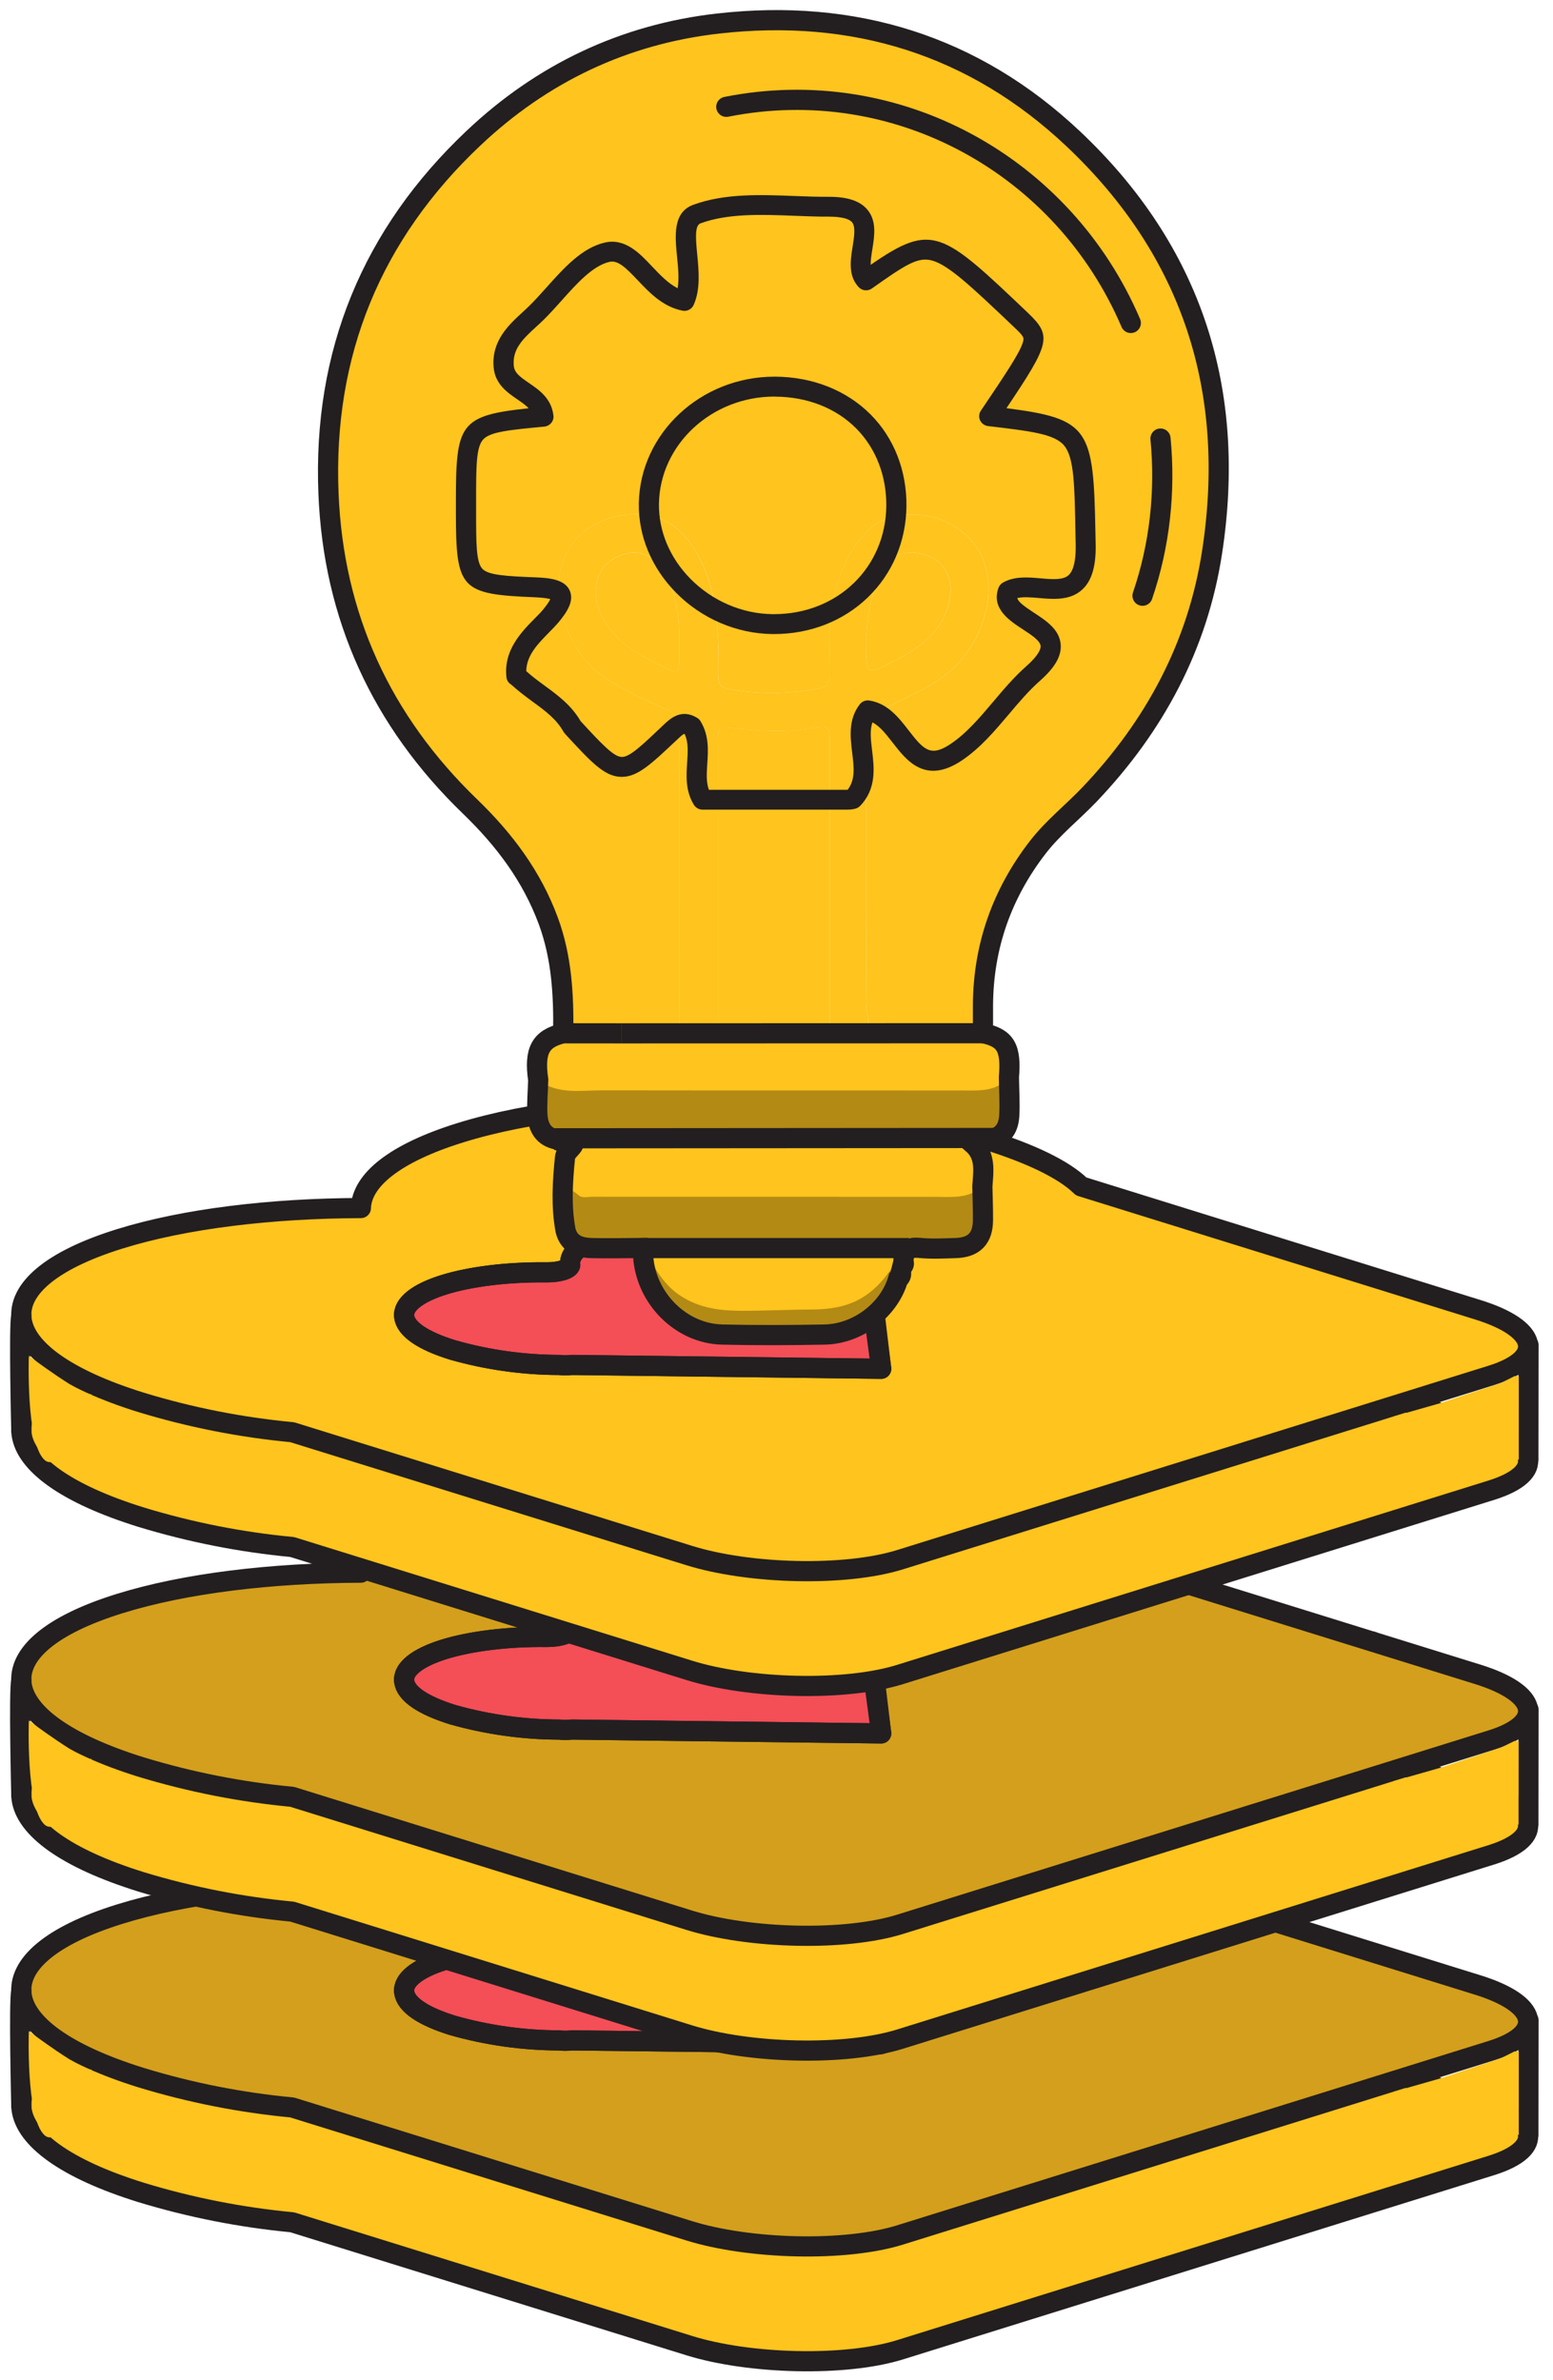 <?xml version="1.0" encoding="UTF-8"?> <svg xmlns="http://www.w3.org/2000/svg" width="77" height="118" viewBox="0 0 77 118" fill="none"><path d="M45.626 58.247V71.319" stroke="#231F20" stroke-linecap="round" stroke-linejoin="round"></path><path d="M68.029 81.379V81.68" stroke="#231F20" stroke-linecap="round" stroke-linejoin="round"></path><path d="M22.806 95.334C19.559 96.346 17.938 97.682 17.892 99.062C13.46 99.076 9.167 99.582 5.92 100.595C-0.934 102.731 -0.522 106.362 7.008 108.7C9.444 109.441 11.949 109.935 14.485 110.175L34.172 116.29C37.154 117.217 41.907 117.346 44.638 116.492L73.934 107.362C76.674 106.508 76.251 105.028 73.272 104.103L53.604 97.996C52.737 97.144 51.053 96.351 48.858 95.667C41.405 93.343 29.733 93.175 22.806 95.334ZM43.031 102.111C43.031 102.157 42.973 102.227 43.056 102.298V102.344L43.691 107.031L28.482 106.841H28.331C28.13 106.865 27.928 106.865 27.727 106.841C25.939 106.835 24.161 106.585 22.441 106.096C20.951 105.634 20.124 105.062 20.041 104.454C19.959 103.846 20.71 103.269 22.008 102.862C23.305 102.456 25.155 102.225 27.119 102.249C27.72 102.249 28.226 102.098 28.273 101.889C28.19 101.281 28.869 100.728 30.239 100.3C31.609 99.872 33.386 99.66 35.35 99.687C37.137 99.688 38.916 99.933 40.636 100.417C42.116 100.884 43.022 101.48 43.031 102.111Z" fill="#FFC41D"></path><path d="M40.705 100.444C42.194 100.909 43.022 101.48 43.104 102.089C43.104 102.135 43.044 102.205 43.129 102.276V102.322L43.691 107.031L28.482 106.841H28.331C28.13 106.865 27.928 106.865 27.727 106.841C25.939 106.836 24.161 106.585 22.441 106.096C20.951 105.634 20.124 105.062 20.041 104.454C19.959 103.846 20.71 103.269 22.008 102.862C23.305 102.456 25.155 102.225 27.119 102.249C27.72 102.249 28.226 102.098 28.273 101.889C28.19 101.281 28.869 100.728 30.239 100.3C31.609 99.872 33.386 99.66 35.35 99.687C37.161 99.697 38.962 99.952 40.705 100.444Z" fill="#F44E57"></path><path d="M40.705 100.444C42.194 100.909 43.022 101.48 43.104 102.089C43.104 102.135 43.043 102.205 43.129 102.276V102.322L43.547 105.461C35.737 105.553 27.928 105.167 20.165 104.305C20.165 103.768 20.854 103.262 22.081 102.877C23.378 102.473 25.228 102.24 27.192 102.264C27.793 102.264 28.372 102.091 28.346 101.904C28.265 101.295 28.942 100.743 30.312 100.315C30.573 100.227 30.841 100.16 31.113 100.115C32.553 99.812 34.023 99.682 35.494 99.726C36.801 99.745 38.104 99.878 39.388 100.125C39.832 100.207 40.272 100.313 40.705 100.444Z" fill="#F44E57"></path><path d="M22.806 95.334C19.559 96.346 17.938 97.682 17.892 99.062C13.46 99.076 9.167 99.582 5.92 100.595C-0.934 102.731 -0.522 106.362 7.008 108.7C9.444 109.441 11.949 109.935 14.485 110.175L34.172 116.29C37.154 117.217 41.907 117.346 44.638 116.492L73.934 107.362C76.674 106.508 76.251 105.028 73.272 104.103L53.604 97.996C52.737 97.144 51.053 96.351 48.858 95.667C41.405 93.343 29.733 93.175 22.806 95.334ZM43.031 102.111C43.031 102.157 42.973 102.227 43.056 102.298V102.344L43.691 107.031L28.482 106.841H28.331C28.13 106.865 27.928 106.865 27.727 106.841C25.939 106.835 24.161 106.585 22.441 106.096C20.951 105.634 20.124 105.062 20.041 104.454C19.959 103.846 20.71 103.269 22.008 102.862C23.305 102.456 25.155 102.225 27.119 102.249C27.72 102.249 28.226 102.098 28.273 101.889C28.19 101.281 28.869 100.728 30.239 100.3C31.609 99.872 33.386 99.66 35.35 99.687C37.137 99.688 38.916 99.933 40.636 100.417C42.116 100.884 43.022 101.48 43.031 102.111V102.111Z" stroke="#231F20" stroke-linecap="round" stroke-linejoin="round"></path><path d="M40.705 100.444C42.194 100.909 43.022 101.48 43.104 102.089C43.104 102.135 43.044 102.205 43.129 102.276V102.322L43.691 107.031L28.482 106.841H28.331C28.13 106.865 27.928 106.865 27.727 106.841C25.939 106.836 24.161 106.585 22.441 106.096C20.951 105.634 20.124 105.062 20.041 104.454C19.959 103.846 20.71 103.269 22.008 102.862C23.305 102.456 25.155 102.225 27.119 102.249C27.72 102.249 28.226 102.098 28.273 101.889C28.19 101.281 28.869 100.728 30.239 100.3C31.609 99.872 33.386 99.66 35.35 99.687C37.161 99.697 38.962 99.952 40.705 100.444V100.444Z" stroke="#231F20" stroke-linecap="round" stroke-linejoin="round"></path><path d="M22.806 89.642C19.559 90.654 17.938 91.99 17.892 93.37C13.46 93.385 9.167 93.891 5.92 94.903C-0.934 97.04 -0.522 100.67 7.008 103.008C9.444 103.751 11.949 104.245 14.485 104.483L34.172 110.598C37.154 111.525 41.907 111.654 44.638 110.8L73.934 101.67C76.674 100.816 76.251 99.337 73.272 98.412L53.584 92.294C52.718 91.443 51.034 90.65 48.838 89.968C41.406 87.652 29.733 87.484 22.806 89.642ZM43.031 96.419C43.031 96.468 42.973 96.536 43.056 96.606V96.655L43.691 101.339L28.482 101.159H28.331C28.13 101.183 27.928 101.183 27.727 101.159C25.939 101.154 24.161 100.903 22.441 100.415C20.951 99.952 20.124 99.38 20.041 98.772C19.959 98.164 20.71 97.587 22.008 97.183C23.305 96.779 25.155 96.543 27.119 96.567C27.72 96.567 28.226 96.419 28.273 96.207C28.19 95.599 28.869 95.047 30.239 94.618C31.609 94.19 33.386 93.981 35.35 94.005C37.138 94.009 38.917 94.26 40.636 94.75C42.116 95.193 43.022 95.789 43.031 96.419Z" fill="#D39F1C"></path><path d="M40.705 94.755C42.194 95.217 43.022 95.789 43.104 96.397C43.104 96.443 43.044 96.514 43.129 96.584V96.631L43.691 101.339L28.482 101.159H28.331C28.13 101.183 27.928 101.183 27.727 101.159C25.939 101.154 24.161 100.903 22.441 100.415C20.951 99.952 20.124 99.38 20.041 98.772C19.959 98.164 20.71 97.587 22.008 97.183C23.305 96.779 25.155 96.543 27.119 96.567C27.72 96.567 28.226 96.419 28.273 96.207C28.19 95.599 28.869 95.047 30.239 94.618C31.609 94.19 33.386 93.981 35.35 94.005C37.161 94.012 38.962 94.264 40.705 94.755Z" fill="#F44E57"></path><path d="M40.705 94.755C42.194 95.217 43.022 95.789 43.104 96.397C43.104 96.443 43.043 96.514 43.129 96.585V96.631L43.547 99.77C35.737 99.862 27.928 99.476 20.165 98.614C20.165 98.076 20.854 97.57 22.081 97.188C23.378 96.782 25.228 96.548 27.192 96.572C27.793 96.572 28.372 96.4 28.346 96.212C28.265 95.604 28.942 95.052 30.312 94.623C30.573 94.536 30.841 94.469 31.113 94.424C32.553 94.121 34.023 93.99 35.494 94.034C36.801 94.053 38.104 94.186 39.388 94.433C39.832 94.516 40.272 94.623 40.705 94.755Z" fill="#F44E57"></path><path d="M22.806 89.642C19.559 90.654 17.938 91.99 17.892 93.37C13.46 93.385 9.167 93.891 5.92 94.903C-0.934 97.04 -0.522 100.67 7.008 103.008C9.444 103.751 11.949 104.245 14.485 104.483L34.172 110.598C37.154 111.525 41.907 111.654 44.638 110.8L73.934 101.67C76.674 100.816 76.251 99.337 73.272 98.412L53.584 92.294C52.718 91.443 51.034 90.65 48.838 89.968C41.406 87.652 29.733 87.484 22.806 89.642ZM43.031 96.419C43.031 96.468 42.973 96.536 43.056 96.606V96.655L43.691 101.339L28.482 101.159H28.331C28.13 101.183 27.928 101.183 27.727 101.159C25.939 101.154 24.161 100.903 22.441 100.415C20.951 99.952 20.124 99.38 20.041 98.772C19.959 98.164 20.71 97.587 22.008 97.183C23.305 96.779 25.155 96.543 27.119 96.567C27.72 96.567 28.226 96.419 28.273 96.207C28.19 95.599 28.869 95.047 30.239 94.618C31.609 94.19 33.386 93.981 35.35 94.005C37.138 94.009 38.917 94.26 40.636 94.75C42.116 95.193 43.022 95.789 43.031 96.419V96.419Z" stroke="#231F20" stroke-linecap="round" stroke-linejoin="round"></path><path d="M40.705 94.755C42.194 95.217 43.022 95.789 43.104 96.397C43.104 96.443 43.044 96.514 43.129 96.584V96.631L43.691 101.339L28.482 101.159H28.331C28.13 101.183 27.928 101.183 27.727 101.159C25.939 101.154 24.161 100.903 22.441 100.415C20.951 99.952 20.124 99.38 20.041 98.772C19.959 98.164 20.71 97.587 22.008 97.183C23.305 96.779 25.155 96.543 27.119 96.567C27.72 96.567 28.226 96.419 28.273 96.207C28.19 95.599 28.869 95.047 30.239 94.618C31.609 94.19 33.386 93.981 35.35 94.005C37.161 94.012 38.962 94.264 40.705 94.755V94.755Z" stroke="#231F20" stroke-linecap="round" stroke-linejoin="round"></path><path d="M1.057 98.704C0.928 99.191 1.057 104.395 1.057 104.395" stroke="#231F20" stroke-linecap="round" stroke-linejoin="round"></path><path d="M75.786 100.164L75.779 105.843" stroke="#231F20" stroke-linecap="round" stroke-linejoin="round"></path><path d="M4.538 102.602C4.109 102.707 1.43 100.699 1.43 100.699C1.43 100.699 1.279 104.962 2.191 105.843C3.104 106.724 4.538 102.602 4.538 102.602Z" fill="#FFC41D"></path><path d="M69.069 103.712L71.412 103.043L74.428 102.038L75.097 101.702H75.302V105.838C75.302 105.838 72.418 106.386 72.082 106.386C71.746 106.386 69.069 103.712 69.069 103.712Z" fill="#FFC41D"></path><path d="M22.806 79.933C19.559 80.945 17.938 82.281 17.892 83.661C13.46 83.676 9.167 84.184 5.92 85.194C-0.934 87.331 -0.522 90.961 7.008 93.302C9.445 94.042 11.949 94.535 14.485 94.774L34.172 100.891C37.154 101.816 41.907 101.945 44.638 101.091L73.934 91.961C76.674 91.107 76.251 89.63 73.272 88.703L53.584 82.588C52.718 81.734 51.034 80.941 48.838 80.259C41.406 77.943 29.733 77.775 22.806 79.933ZM43.031 86.71C43.031 86.759 42.973 86.827 43.056 86.9V86.946L43.691 91.63L28.482 91.44H28.331C28.13 91.465 27.928 91.465 27.727 91.44C25.939 91.436 24.16 91.186 22.441 90.696C20.951 90.234 20.124 89.662 20.041 89.053C19.959 88.445 20.71 87.868 22.008 87.464C23.305 87.06 25.155 86.824 27.119 86.849C27.72 86.849 28.226 86.7 28.273 86.489C28.19 85.88 28.869 85.328 30.239 84.9C31.609 84.471 33.386 84.262 35.35 84.286C37.138 84.29 38.917 84.541 40.636 85.031C42.116 85.484 43.022 86.073 43.031 86.71Z" fill="#FFC41D"></path><path d="M40.705 85.046C42.194 85.508 43.022 86.08 43.104 86.688C43.104 86.734 43.044 86.805 43.129 86.876V86.924L43.691 91.63L28.482 91.44H28.331C28.13 91.465 27.928 91.465 27.727 91.44C25.939 91.436 24.16 91.186 22.441 90.696C20.951 90.234 20.124 89.662 20.041 89.053C19.959 88.445 20.71 87.868 22.008 87.464C23.305 87.06 25.155 86.824 27.119 86.849C27.72 86.849 28.226 86.7 28.273 86.489C28.19 85.88 28.869 85.328 30.239 84.9C31.609 84.471 33.386 84.262 35.35 84.286C37.161 84.296 38.962 84.552 40.705 85.046Z" fill="#F44E57"></path><path d="M40.705 85.046C42.194 85.508 43.022 86.08 43.104 86.688C43.104 86.734 43.043 86.805 43.129 86.876V86.924L43.547 90.063C35.737 90.153 27.928 89.766 20.165 88.905C20.165 88.367 20.854 87.861 22.081 87.479C23.378 87.073 25.228 86.839 27.192 86.863C27.793 86.863 28.372 86.691 28.346 86.503C28.265 85.895 28.942 85.343 30.312 84.914C30.574 84.828 30.841 84.762 31.113 84.715C32.553 84.412 34.023 84.281 35.494 84.325C36.801 84.345 38.104 84.479 39.388 84.724C39.832 84.808 40.272 84.915 40.705 85.046Z" fill="#F44E57"></path><path d="M22.806 79.933C19.559 80.945 17.938 82.281 17.892 83.661C13.46 83.676 9.167 84.184 5.92 85.194C-0.934 87.331 -0.522 90.961 7.008 93.302C9.445 94.042 11.949 94.535 14.485 94.774L34.172 100.891C37.154 101.816 41.907 101.945 44.638 101.091L73.934 91.961C76.674 91.107 76.251 89.63 73.272 88.703L53.584 82.588C52.718 81.734 51.034 80.941 48.838 80.259C41.406 77.943 29.733 77.775 22.806 79.933ZM43.031 86.71C43.031 86.759 42.973 86.827 43.056 86.9V86.946L43.691 91.63L28.482 91.44H28.331C28.13 91.465 27.928 91.465 27.727 91.44C25.939 91.436 24.16 91.186 22.441 90.696C20.951 90.234 20.124 89.662 20.041 89.053C19.959 88.445 20.71 87.868 22.008 87.464C23.305 87.06 25.155 86.824 27.119 86.849C27.72 86.849 28.226 86.7 28.273 86.489C28.19 85.88 28.869 85.328 30.239 84.9C31.609 84.471 33.386 84.262 35.35 84.286C37.138 84.29 38.917 84.541 40.636 85.031C42.116 85.484 43.022 86.073 43.031 86.71V86.71Z" stroke="#231F20" stroke-linecap="round" stroke-linejoin="round"></path><path d="M40.705 85.046C42.194 85.508 43.022 86.08 43.104 86.688C43.104 86.734 43.044 86.805 43.129 86.876V86.924L43.691 91.63L28.482 91.44H28.331C28.13 91.465 27.928 91.465 27.727 91.44C25.939 91.436 24.16 91.186 22.441 90.696C20.951 90.234 20.124 89.662 20.041 89.053C19.959 88.445 20.71 87.868 22.008 87.464C23.305 87.06 25.155 86.824 27.119 86.849C27.72 86.849 28.226 86.7 28.273 86.489C28.19 85.88 28.869 85.328 30.239 84.9C31.609 84.471 33.386 84.262 35.35 84.286C37.161 84.296 38.962 84.552 40.705 85.046V85.046Z" stroke="#231F20" stroke-linecap="round" stroke-linejoin="round"></path><path d="M22.806 74.242C19.559 75.254 17.938 76.59 17.892 77.969C13.46 77.984 9.167 78.493 5.92 79.505C-0.934 81.639 -0.522 85.269 7.008 87.61C9.445 88.35 11.949 88.844 14.485 89.082L34.172 95.2C37.154 96.125 41.907 96.254 44.638 95.399L73.934 86.272C76.674 85.415 76.251 83.938 73.272 83.011L53.584 76.896C52.718 76.042 51.034 75.249 48.838 74.568C41.406 72.254 29.733 72.083 22.806 74.242ZM43.031 81.021C43.031 81.067 42.973 81.135 43.056 81.208V81.254L43.691 85.939L28.482 85.749H28.331C28.13 85.772 27.928 85.772 27.727 85.749C25.939 85.744 24.161 85.494 22.441 85.007C20.951 84.542 20.124 83.97 20.041 83.362C19.959 82.753 20.71 82.177 22.008 81.773C23.305 81.369 25.155 81.133 27.119 81.157C27.72 81.157 28.226 81.009 28.273 80.799C28.19 80.189 28.869 79.636 30.239 79.21C31.609 78.785 33.386 78.57 35.35 78.595C37.138 78.6 38.917 78.851 40.636 79.339C42.116 79.792 43.022 80.388 43.031 81.021Z" fill="#D39F1C"></path><path d="M40.705 79.354C42.194 79.816 43.022 80.388 43.104 80.996C43.104 81.045 43.044 81.113 43.129 81.184V81.233L43.691 85.939L28.482 85.749H28.331C28.13 85.772 27.928 85.772 27.727 85.749C25.94 85.744 24.161 85.494 22.441 85.007C20.951 84.542 20.124 83.97 20.041 83.362C19.959 82.753 20.71 82.177 22.008 81.773C23.305 81.369 25.155 81.133 27.119 81.157C27.72 81.157 28.226 81.009 28.273 80.799C28.19 80.189 28.869 79.636 30.239 79.21C31.609 78.785 33.386 78.57 35.35 78.595C37.161 78.606 38.962 78.861 40.705 79.354Z" fill="#F44E57"></path><path d="M40.705 79.354C42.194 79.816 43.022 80.388 43.104 80.996C43.104 81.045 43.043 81.113 43.129 81.184V81.233L43.547 84.372C35.737 84.462 27.928 84.075 20.165 83.213C20.165 82.675 20.854 82.169 22.081 81.787C23.378 81.383 25.228 81.147 27.192 81.172C27.793 81.172 28.372 81.001 28.346 80.814C28.265 80.203 28.942 79.651 30.312 79.225C30.573 79.137 30.841 79.07 31.113 79.023C32.553 78.723 34.023 78.592 35.494 78.634C36.801 78.654 38.104 78.787 39.388 79.033C39.832 79.117 40.272 79.224 40.705 79.354Z" fill="#F44E57"></path><path d="M22.806 74.242C19.559 75.254 17.938 76.59 17.892 77.969C13.46 77.984 9.167 78.493 5.92 79.505C-0.934 81.639 -0.522 85.269 7.008 87.61C9.445 88.35 11.949 88.844 14.485 89.082L34.172 95.2C37.154 96.125 41.907 96.254 44.638 95.399L73.934 86.272C76.674 85.415 76.251 83.938 73.272 83.011L53.584 76.896C52.718 76.042 51.034 75.249 48.838 74.568C41.406 72.254 29.733 72.083 22.806 74.242ZM43.031 81.021C43.031 81.067 42.973 81.135 43.056 81.208V81.254L43.691 85.939L28.482 85.749H28.331C28.13 85.772 27.928 85.772 27.727 85.749C25.939 85.744 24.161 85.494 22.441 85.007C20.951 84.542 20.124 83.97 20.041 83.362C19.959 82.753 20.71 82.177 22.008 81.773C23.305 81.369 25.155 81.133 27.119 81.157C27.72 81.157 28.226 81.009 28.273 80.799C28.19 80.189 28.869 79.636 30.239 79.21C31.609 78.785 33.386 78.57 35.35 78.595C37.138 78.6 38.917 78.851 40.636 79.339C42.116 79.792 43.022 80.388 43.031 81.021V81.021Z" stroke="#231F20" stroke-linecap="round" stroke-linejoin="round"></path><path d="M40.705 79.354C42.194 79.816 43.022 80.388 43.104 80.996C43.104 81.045 43.044 81.113 43.129 81.184V81.233L43.691 85.939L28.482 85.749H28.331C28.13 85.772 27.928 85.772 27.727 85.749C25.94 85.744 24.161 85.494 22.441 85.007C20.951 84.542 20.124 83.97 20.041 83.362C19.959 82.753 20.71 82.177 22.008 81.773C23.305 81.369 25.155 81.133 27.119 81.157C27.72 81.157 28.226 81.009 28.273 80.799C28.19 80.189 28.869 79.636 30.239 79.21C31.609 78.785 33.386 78.57 35.35 78.595C37.161 78.606 38.962 78.861 40.705 79.354V79.354Z" stroke="#231F20" stroke-linecap="round" stroke-linejoin="round"></path><path d="M1.057 83.306C0.928 83.792 1.057 88.997 1.057 88.997" stroke="#231F20" stroke-linecap="round" stroke-linejoin="round"></path><path d="M75.786 84.763L75.779 90.445" stroke="#231F20" stroke-linecap="round" stroke-linejoin="round"></path><path d="M4.538 87.201C4.109 87.309 1.43 85.299 1.43 85.299C1.43 85.299 1.279 89.562 2.191 90.443C3.104 91.324 4.538 87.201 4.538 87.201Z" fill="#FFC41D"></path><path d="M69.069 88.311L71.412 87.642L74.428 86.637L75.087 86.316H75.292V90.453C75.292 90.453 72.408 91 72.072 91C71.736 91 69.069 88.311 69.069 88.311Z" fill="#FFC41D"></path><path d="M22.806 61.856C19.559 62.868 17.938 64.204 17.892 65.584C13.46 65.598 9.167 66.105 5.92 67.117C-0.934 69.253 -0.522 72.884 7.008 75.222C9.444 75.964 11.949 76.458 14.485 76.697L34.172 82.812C37.154 83.739 41.907 83.868 44.638 83.014L73.934 73.884C76.674 73.03 76.251 71.55 73.272 70.626L53.584 64.508C52.718 63.657 51.034 62.863 48.838 62.182C41.406 59.865 29.733 59.698 22.806 61.856ZM43.031 68.633C43.031 68.679 42.973 68.75 43.056 68.82V68.866L43.691 73.553L28.482 73.363H28.331C28.13 73.388 27.928 73.388 27.727 73.363C25.939 73.358 24.161 73.107 22.441 72.619C20.951 72.156 20.124 71.584 20.041 70.976C19.959 70.368 20.71 69.791 22.008 69.387C23.305 68.983 25.155 68.747 27.119 68.772C27.72 68.772 28.226 68.621 28.273 68.411C28.19 67.803 28.869 67.251 30.239 66.822C31.609 66.394 33.386 66.182 35.35 66.209C37.138 66.214 38.916 66.463 40.636 66.951C42.116 67.406 43.022 68.002 43.031 68.633Z" fill="#FFC41D"></path><path d="M40.705 66.966C42.194 67.431 43.022 68.002 43.104 68.611C43.104 68.657 43.044 68.728 43.129 68.798V68.844L43.691 73.553L28.482 73.363H28.331C28.13 73.388 27.928 73.388 27.727 73.363C25.939 73.358 24.161 73.107 22.441 72.619C20.951 72.156 20.124 71.584 20.041 70.976C19.959 70.368 20.71 69.791 22.008 69.387C23.305 68.983 25.155 68.747 27.119 68.772C27.72 68.772 28.226 68.621 28.273 68.411C28.19 67.803 28.869 67.251 30.239 66.822C31.609 66.394 33.386 66.182 35.35 66.209C37.161 66.219 38.962 66.474 40.705 66.966Z" fill="#F44E57"></path><path d="M40.705 66.966C42.194 67.431 43.022 68.002 43.104 68.611C43.104 68.657 43.043 68.728 43.129 68.798V68.844L43.547 71.984C35.737 72.076 27.928 71.689 20.165 70.828C20.165 70.29 20.854 69.784 22.081 69.402C23.378 68.995 25.228 68.762 27.192 68.786C27.793 68.786 28.372 68.613 28.346 68.426C28.265 67.818 28.942 67.265 30.312 66.837C30.573 66.749 30.841 66.682 31.113 66.637C32.553 66.335 34.023 66.204 35.494 66.248C36.801 66.267 38.104 66.4 39.388 66.647C39.832 66.73 40.272 66.837 40.705 66.966Z" fill="#F44E57"></path><path d="M22.806 61.856C19.559 62.868 17.938 64.204 17.892 65.584C13.46 65.598 9.167 66.105 5.92 67.117C-0.934 69.253 -0.522 72.884 7.008 75.222C9.444 75.964 11.949 76.458 14.485 76.697L34.172 82.812C37.154 83.739 41.907 83.868 44.638 83.014L73.934 73.884C76.674 73.03 76.251 71.55 73.272 70.626L53.584 64.508C52.718 63.657 51.034 62.863 48.838 62.182C41.406 59.865 29.733 59.698 22.806 61.856ZM43.031 68.633C43.031 68.679 42.973 68.75 43.056 68.82V68.866L43.691 73.553L28.482 73.363H28.331C28.13 73.388 27.928 73.388 27.727 73.363C25.939 73.358 24.161 73.107 22.441 72.619C20.951 72.156 20.124 71.584 20.041 70.976C19.959 70.368 20.71 69.791 22.008 69.387C23.305 68.983 25.155 68.747 27.119 68.772C27.72 68.772 28.226 68.621 28.273 68.411C28.19 67.803 28.869 67.251 30.239 66.822C31.609 66.394 33.386 66.182 35.35 66.209C37.138 66.214 38.916 66.463 40.636 66.951C42.116 67.406 43.022 68.002 43.031 68.633V68.633Z" stroke="#231F20" stroke-linecap="round" stroke-linejoin="round"></path><path d="M40.705 66.966C42.194 67.431 43.022 68.002 43.104 68.611C43.104 68.657 43.044 68.728 43.129 68.798V68.844L43.691 73.553L28.482 73.363H28.331C28.13 73.388 27.928 73.388 27.727 73.363C25.939 73.358 24.161 73.107 22.441 72.619C20.951 72.156 20.124 71.584 20.041 70.976C19.959 70.368 20.71 69.791 22.008 69.387C23.305 68.983 25.155 68.747 27.119 68.772C27.72 68.772 28.226 68.621 28.273 68.411C28.19 67.803 28.869 67.251 30.239 66.822C31.609 66.394 33.386 66.182 35.35 66.209C37.161 66.219 38.962 66.474 40.705 66.966Z" stroke="#231F20" stroke-linecap="round" stroke-linejoin="round"></path><path d="M22.806 56.164C19.559 57.177 17.938 58.513 17.892 59.892C13.46 59.907 9.167 60.413 5.92 61.425C-0.934 63.562 -0.522 67.192 7.008 69.531C9.444 70.273 11.949 70.767 14.485 71.005L34.172 77.12C37.154 78.047 41.907 78.176 44.638 77.322L73.934 68.192C76.674 67.338 76.251 65.859 73.272 64.934L53.604 58.819C52.737 57.967 51.053 57.174 48.858 56.493C41.405 54.174 29.733 54.006 22.806 56.164ZM43.031 62.941C43.031 62.99 42.973 63.058 43.056 63.129V63.177L43.691 67.861L28.482 67.672H28.331C28.13 67.696 27.928 67.696 27.727 67.672C25.939 67.667 24.16 67.417 22.441 66.927C20.951 66.465 20.124 65.893 20.041 65.284C19.959 64.676 20.71 64.099 22.008 63.696C23.305 63.292 25.155 63.056 27.119 63.08C27.72 63.08 28.226 62.931 28.273 62.72C28.19 62.111 28.869 61.559 30.239 61.131C31.609 60.703 33.386 60.493 35.35 60.518C37.133 60.52 38.908 60.767 40.624 61.252C42.116 61.715 43.022 62.311 43.031 62.941Z" fill="#FFC41D"></path><path d="M40.705 61.277C42.194 61.739 43.022 62.311 43.104 62.919C43.104 62.965 43.044 63.036 43.129 63.107V63.153L43.691 67.861L28.482 67.672H28.331C28.13 67.696 27.928 67.696 27.727 67.672C25.939 67.667 24.16 67.417 22.441 66.927C20.951 66.465 20.124 65.893 20.041 65.284C19.959 64.676 20.71 64.1 22.008 63.696C23.305 63.292 25.155 63.056 27.119 63.08C27.72 63.08 28.226 62.931 28.273 62.72C28.19 62.111 28.869 61.559 30.239 61.131C31.609 60.703 33.386 60.493 35.35 60.518C37.161 60.527 38.962 60.783 40.705 61.277Z" fill="#F44E57"></path><path d="M40.705 61.277C42.194 61.739 43.022 62.311 43.104 62.919C43.104 62.965 43.043 63.036 43.129 63.107V63.153L43.547 66.292C35.74 66.387 27.933 66.004 20.173 65.146C20.173 64.608 20.861 64.102 22.088 63.72C23.385 63.313 25.235 63.08 27.199 63.104C27.8 63.104 28.38 62.931 28.353 62.744C28.272 62.136 28.949 61.583 30.319 61.155C30.581 61.069 30.849 61.002 31.12 60.956C32.56 60.653 34.03 60.522 35.501 60.566C36.808 60.585 38.111 60.718 39.395 60.965C39.837 61.045 40.274 61.149 40.705 61.277Z" fill="#F44E57"></path><path d="M22.806 56.164C19.559 57.177 17.938 58.513 17.892 59.892C13.46 59.907 9.167 60.413 5.92 61.425C-0.934 63.562 -0.522 67.192 7.008 69.531C9.444 70.273 11.949 70.767 14.485 71.005L34.172 77.12C37.154 78.047 41.907 78.176 44.638 77.322L73.934 68.192C76.674 67.338 76.251 65.859 73.272 64.934L53.604 58.819C52.737 57.967 51.053 57.174 48.858 56.493C41.405 54.174 29.733 54.006 22.806 56.164ZM43.031 62.941C43.031 62.99 42.973 63.058 43.056 63.129V63.177L43.691 67.861L28.482 67.672H28.331C28.13 67.696 27.928 67.696 27.727 67.672C25.939 67.667 24.16 67.417 22.441 66.927C20.951 66.465 20.124 65.893 20.041 65.284C19.959 64.676 20.71 64.099 22.008 63.696C23.305 63.292 25.155 63.056 27.119 63.08C27.72 63.08 28.226 62.931 28.273 62.72C28.19 62.111 28.869 61.559 30.239 61.131C31.609 60.703 33.386 60.493 35.35 60.518C37.133 60.52 38.908 60.767 40.624 61.252C42.116 61.715 43.022 62.311 43.031 62.941V62.941Z" stroke="#231F20" stroke-linecap="round" stroke-linejoin="round"></path><path d="M40.705 61.277C42.194 61.739 43.022 62.311 43.104 62.919C43.104 62.965 43.044 63.036 43.129 63.107V63.153L43.691 67.861L28.482 67.672H28.331C28.13 67.696 27.928 67.696 27.727 67.672C25.939 67.667 24.16 67.417 22.441 66.927C20.951 66.465 20.124 65.893 20.041 65.284C19.959 64.676 20.71 64.1 22.008 63.696C23.305 63.292 25.155 63.056 27.119 63.08C27.72 63.08 28.226 62.931 28.273 62.72C28.19 62.111 28.869 61.559 30.239 61.131C31.609 60.703 33.386 60.493 35.35 60.518C37.161 60.527 38.962 60.783 40.705 61.277V61.277Z" stroke="#231F20" stroke-linecap="round" stroke-linejoin="round"></path><path d="M1.057 65.226C0.928 65.713 1.057 70.918 1.057 70.918" stroke="#231F20" stroke-linecap="round" stroke-linejoin="round"></path><path d="M75.786 66.686L75.779 72.365" stroke="#231F20" stroke-linecap="round" stroke-linejoin="round"></path><path d="M4.538 69.124C4.109 69.229 1.43 67.221 1.43 67.221C1.43 67.221 1.279 71.485 2.191 72.365C3.104 73.246 4.538 69.124 4.538 69.124Z" fill="#FFC41D"></path><path d="M69.069 70.234L71.412 69.565L74.428 68.56L75.097 68.224H75.302V72.361C75.302 72.361 72.418 72.908 72.082 72.908C71.746 72.908 69.069 70.234 69.069 70.234Z" fill="#FFC41D"></path><path d="M48.734 51.225C46.804 51.225 44.871 51.221 42.941 51.221C42.339 51.225 41.739 51.225 41.136 51.228C39.291 51.228 37.446 51.231 35.6 51.231C34.957 51.231 34.317 51.231 33.674 51.231C31.754 51.231 29.838 51.228 27.918 51.228C26.79 51.487 26.467 52.097 26.679 53.538C26.662 54.114 26.608 54.693 26.639 55.266C26.672 55.886 26.938 56.377 27.625 56.498C27.858 56.724 28.204 56.492 28.457 56.697C28.326 56.956 28.036 57.101 28.006 57.394C27.885 58.596 27.811 59.799 28.033 60.998C28.201 61.681 28.723 61.863 29.333 61.877C30.138 61.897 30.946 61.877 31.754 61.873C31.798 62.011 31.842 62.149 31.882 62.288C32.017 64.365 33.755 66.117 35.802 66.164C37.493 66.204 39.187 66.197 40.877 66.164C42.537 66.13 44.08 64.938 44.524 63.412C44.474 63.257 44.474 63.123 44.659 63.059C44.679 62.971 44.7 62.887 44.723 62.799C44.558 62.671 44.632 62.597 44.784 62.544C44.797 62.028 45.016 61.813 45.572 61.867C46.164 61.927 46.767 61.894 47.363 61.877C48.289 61.85 48.727 61.398 48.731 60.479C48.734 59.923 48.71 59.371 48.7 58.815C48.751 58.061 48.889 57.29 48.212 56.697C48.525 56.515 48.859 56.7 49.104 56.485C49.748 56.354 50.004 55.886 50.034 55.303C50.068 54.673 50.024 54.04 50.017 53.41C50.142 51.945 49.859 51.467 48.734 51.225Z" fill="#FFC41D"></path><path d="M27.922 51.228C27.952 49.335 27.851 47.473 27.184 45.661C26.366 43.435 24.995 41.62 23.305 39.987C18.917 35.75 16.532 30.574 16.283 24.465C16 17.511 18.432 11.611 23.473 6.849C26.868 3.643 30.929 1.696 35.6 1.167C42.325 0.406 48.283 2.228 53.217 6.889C59.12 12.463 61.322 19.377 60.093 27.378C59.376 32.036 57.237 36.006 54.011 39.397C53.173 40.28 52.203 41.037 51.452 42.011C49.677 44.311 48.758 46.904 48.734 49.81C48.731 50.282 48.734 50.753 48.734 51.225C46.804 51.225 44.871 51.221 42.942 51.221C43.194 50.716 42.935 50.214 42.938 49.709C42.952 48.123 42.942 46.537 42.942 44.951C42.942 42.078 42.938 39.205 42.945 36.329C42.945 35.925 42.918 35.477 43.406 35.302C44.137 35.04 44.797 34.639 45.494 34.309C46.727 33.726 47.741 32.871 48.374 31.665C49.323 29.847 49.458 27.193 47.033 25.933C45.888 25.337 44.077 25.297 43.076 26.27C42.019 27.297 41.554 28.553 41.271 29.927C41.032 31.093 41.163 32.275 41.147 33.45C41.14 33.844 41.069 34.05 40.605 34.134C39.267 34.376 37.941 34.437 36.597 34.231C35.607 34.08 35.607 34.087 35.607 33.083C35.607 32.611 35.63 32.137 35.603 31.669C35.506 30.059 35.277 28.476 34.347 27.099C33.586 25.964 32.532 25.341 31.138 25.502C29.68 25.671 28.504 26.375 27.945 27.759C27.245 29.493 28.147 32.174 29.633 33.322C30.68 34.134 31.875 34.656 33.061 35.184C33.58 35.417 33.691 35.676 33.691 36.181C33.677 41.199 33.681 46.217 33.681 51.235C31.758 51.231 29.841 51.231 27.922 51.228Z" fill="#FFC41D"></path><path opacity="0.3" d="M48.707 58.822C48.717 59.378 48.737 59.93 48.737 60.486C48.734 61.405 48.296 61.856 47.37 61.883C46.774 61.9 46.171 61.934 45.578 61.873C45.023 61.816 44.804 62.032 44.79 62.55C44.639 62.604 44.565 62.678 44.73 62.806C44.709 62.894 44.686 62.978 44.666 63.066C44.484 63.129 44.484 63.267 44.531 63.419C44.083 64.945 42.544 66.137 40.884 66.171C39.193 66.204 37.499 66.207 35.809 66.171C33.761 66.123 32.023 64.376 31.889 62.294C32.114 62.274 32.195 62.402 32.306 62.591C32.643 63.16 33.004 63.702 33.556 64.113C34.482 64.803 35.546 64.975 36.641 64.985C37.836 64.995 39.035 64.928 40.224 64.924C42.09 64.918 43.248 64.379 44.349 62.671C44.683 62.153 44.508 61.91 43.874 61.907C39.837 61.894 35.799 61.887 31.761 61.873C30.953 61.877 30.148 61.894 29.339 61.877C28.733 61.863 28.208 61.681 28.04 60.998C28.262 60.55 28.1 60.075 28.14 59.614C28.171 59.243 28.036 58.688 28.686 59.257C28.871 59.418 29.144 59.334 29.373 59.334C35.031 59.337 40.688 59.337 46.346 59.337C47.171 59.337 48.02 59.449 48.707 58.822Z" fill="black"></path><path opacity="0.3" d="M26.682 53.542C27.656 54.282 28.787 54.053 29.875 54.057C35.809 54.067 41.739 54.057 47.673 54.064C48.522 54.064 49.38 54.148 50.02 53.417C50.031 54.05 50.071 54.683 50.037 55.31C50.007 55.892 49.754 56.36 49.108 56.492C48.795 56.273 48.387 56.283 48.128 56.418C47.569 56.707 47.003 56.626 46.437 56.63C40.948 56.636 35.459 56.636 29.973 56.633C29.531 56.633 29.104 56.663 28.666 56.438C28.383 56.293 27.962 56.266 27.629 56.505C26.938 56.384 26.676 55.892 26.642 55.273C26.612 54.693 26.666 54.117 26.682 53.542Z" fill="black"></path><path d="M44.726 62.806C44.561 62.678 44.635 62.604 44.787 62.55C44.834 62.651 44.814 62.736 44.726 62.806Z" fill="#4C5660"></path><path d="M44.528 63.419C44.477 63.264 44.477 63.13 44.662 63.066C44.7 63.214 44.652 63.328 44.528 63.419Z" fill="#4C5660"></path><path d="M42.941 51.225C42.339 51.228 41.739 51.228 41.136 51.231C41.136 46.412 41.136 41.593 41.136 36.77C41.136 36.009 41.042 35.956 40.271 36.094C38.984 36.323 37.685 36.245 36.401 36.104C35.634 36.02 35.603 35.983 35.603 36.774C35.603 41.593 35.603 46.412 35.603 51.235C34.96 51.235 34.32 51.235 33.677 51.235C33.677 46.217 33.67 41.199 33.687 36.181C33.687 35.676 33.576 35.417 33.057 35.184C31.872 34.656 30.676 34.134 29.629 33.322C28.144 32.174 27.241 29.493 27.942 27.759C28.501 26.378 29.676 25.671 31.134 25.502C32.529 25.341 33.583 25.967 34.344 27.099C35.27 28.479 35.502 30.059 35.6 31.669C35.627 32.14 35.603 32.611 35.603 33.083C35.603 34.087 35.603 34.08 36.593 34.231C37.937 34.437 39.264 34.376 40.601 34.134C41.066 34.049 41.136 33.844 41.143 33.45C41.16 32.275 41.029 31.093 41.268 29.927C41.551 28.553 42.015 27.297 43.073 26.27C44.073 25.297 45.885 25.337 47.03 25.933C49.455 27.193 49.32 29.847 48.37 31.665C47.737 32.871 46.723 33.73 45.491 34.309C44.794 34.639 44.134 35.039 43.403 35.302C42.915 35.477 42.941 35.925 42.941 36.329C42.935 39.202 42.938 42.075 42.938 44.951C42.938 46.537 42.945 48.123 42.935 49.709C42.935 50.214 43.194 50.719 42.941 51.225ZM42.941 31.712C42.941 33.467 42.941 33.467 44.127 32.874C44.299 32.787 44.474 32.706 44.642 32.615C45.942 31.898 46.983 30.998 47.128 29.375C47.191 28.675 46.835 27.917 46.148 27.61C45.269 27.216 44.464 27.351 44.012 27.994C43.137 29.24 42.985 30.675 42.941 31.712ZM33.677 31.911C33.724 30.672 33.536 29.483 32.929 28.385C32.374 27.381 31.401 27.122 30.427 27.695C29.461 28.264 29.279 29.56 29.909 30.678C30.582 31.874 31.69 32.473 32.845 33.039C33.674 33.443 33.677 33.437 33.677 32.487C33.677 32.295 33.677 32.103 33.677 31.911Z" fill="#FFC41D"></path><path d="M35.603 51.231C35.603 46.412 35.603 41.593 35.603 36.771C35.603 35.979 35.63 36.013 36.401 36.1C37.688 36.242 38.984 36.319 40.271 36.09C41.042 35.952 41.136 36.01 41.136 36.767C41.136 41.586 41.136 46.406 41.136 51.228C39.294 51.231 37.449 51.231 35.603 51.231Z" fill="#FFC41D"></path><path d="M42.941 31.712C42.982 30.672 43.137 29.237 44.009 27.994C44.46 27.351 45.262 27.216 46.144 27.61C46.831 27.917 47.188 28.675 47.124 29.375C46.979 31.002 45.942 31.898 44.639 32.615C44.471 32.709 44.295 32.79 44.124 32.874C42.941 33.47 42.941 33.47 42.941 31.712Z" fill="#FFC41D"></path><path d="M33.677 31.911C33.677 32.103 33.677 32.295 33.677 32.49C33.677 33.44 33.674 33.447 32.845 33.043C31.69 32.477 30.582 31.877 29.909 30.682C29.279 29.564 29.461 28.267 30.427 27.698C31.4 27.125 32.374 27.385 32.929 28.388C33.535 29.48 33.724 30.672 33.677 31.911Z" fill="#FFC41D"></path><path d="M41.754 40.141H34.835C34.66 40.141 34.498 40.05 34.407 39.906C33.975 39.204 34.027 38.46 34.07 37.798C34.106 37.265 34.138 36.795 33.944 36.387H33.94C33.88 36.387 33.805 36.45 33.603 36.642L33.559 36.681C32.276 37.892 31.615 38.515 30.831 38.515C30.815 38.515 30.795 38.515 30.779 38.515C29.955 38.487 29.306 37.782 28.01 36.375C27.987 36.348 27.963 36.317 27.943 36.285C27.583 35.647 27.044 35.251 26.422 34.796C26.07 34.538 25.709 34.271 25.349 33.942C25.218 33.864 25.127 33.735 25.111 33.586C24.957 32.242 25.852 31.333 26.505 30.671C26.66 30.514 26.81 30.365 26.929 30.22C27.151 29.95 27.246 29.789 27.286 29.703C27.183 29.672 26.973 29.633 26.557 29.613C22.826 29.464 22.604 29.229 22.604 25.385V24.857C22.604 21.021 22.782 20.602 26.212 20.241C26.078 20.096 25.887 19.963 25.654 19.802C25.159 19.465 24.541 19.042 24.474 18.2C24.367 16.895 25.222 16.111 25.907 15.481C26.014 15.383 26.125 15.281 26.228 15.179C26.517 14.897 26.802 14.58 27.103 14.243C27.959 13.287 28.846 12.295 29.975 12.029C30.989 11.79 31.706 12.546 32.336 13.216C32.728 13.631 33.132 14.055 33.599 14.29C33.678 13.819 33.623 13.259 33.567 12.715C33.468 11.688 33.353 10.524 34.379 10.152C35.928 9.584 37.69 9.651 39.394 9.717C39.956 9.741 40.538 9.76 41.093 9.757C41.101 9.757 41.105 9.757 41.112 9.757C42.016 9.757 42.629 9.96 42.99 10.376C43.481 10.94 43.358 11.7 43.251 12.366C43.208 12.632 43.164 12.907 43.168 13.13C46.238 11.014 46.701 11.453 50.963 15.508C52.175 16.664 52.064 17.013 49.901 20.237C54.04 20.766 54.218 21.271 54.313 26.428L54.325 27C54.345 28.065 54.131 28.794 53.664 29.225C53.066 29.781 52.238 29.711 51.509 29.648C51.109 29.613 50.721 29.582 50.436 29.652C50.491 29.84 50.749 30.04 51.264 30.377C51.858 30.765 52.535 31.204 52.591 31.956C52.634 32.524 52.309 33.092 51.569 33.746C51.014 34.236 50.507 34.832 50.02 35.412C49.319 36.238 48.598 37.096 47.679 37.708C45.877 38.91 44.946 37.704 44.265 36.826C43.94 36.407 43.632 36.007 43.259 35.815C43.117 36.203 43.176 36.673 43.239 37.206C43.342 38.048 43.469 39.098 42.649 39.953C42.59 40.015 42.515 40.058 42.431 40.086C42.229 40.141 42.174 40.141 41.754 40.141ZM35.148 39.157H41.754C41.897 39.157 41.98 39.157 42.027 39.157C42.416 38.656 42.34 38.033 42.253 37.32C42.158 36.544 42.051 35.666 42.629 34.918C42.74 34.773 42.926 34.702 43.105 34.73C44.02 34.875 44.574 35.592 45.061 36.223C45.802 37.179 46.143 37.543 47.125 36.889C47.925 36.352 48.571 35.588 49.256 34.777C49.767 34.17 50.297 33.547 50.907 33.01C51.553 32.438 51.604 32.132 51.596 32.03C51.577 31.764 51.121 31.466 50.717 31.204C50.052 30.769 49.137 30.177 49.505 29.147C49.545 29.037 49.624 28.943 49.727 28.884C50.293 28.559 50.986 28.618 51.6 28.673C52.175 28.724 52.713 28.767 52.987 28.512C53.228 28.289 53.347 27.775 53.335 27.027L53.323 26.451C53.28 24.026 53.256 22.694 52.765 22.094C52.29 21.514 51.117 21.377 48.986 21.123C48.816 21.103 48.666 20.993 48.594 20.84C48.523 20.684 48.535 20.504 48.634 20.359C49.854 18.549 50.523 17.549 50.701 17.017C50.792 16.738 50.788 16.703 50.282 16.221C48.182 14.227 47.026 13.126 46.194 12.911C45.497 12.73 44.887 13.13 43.231 14.301C43.029 14.446 42.748 14.419 42.578 14.239C42.043 13.675 42.166 12.899 42.277 12.209C42.352 11.731 42.431 11.234 42.241 11.014C42.087 10.834 41.691 10.744 41.105 10.74C40.53 10.744 39.936 10.72 39.362 10.697C37.758 10.634 36.098 10.572 34.732 11.073C34.451 11.175 34.486 11.774 34.569 12.617C34.649 13.432 34.736 14.356 34.391 15.12C34.296 15.332 34.062 15.449 33.837 15.402C32.858 15.207 32.197 14.505 31.611 13.886C31.021 13.263 30.632 12.883 30.209 12.985C29.385 13.181 28.605 14.051 27.852 14.893C27.555 15.226 27.242 15.575 26.929 15.88C26.818 15.99 26.703 16.092 26.588 16.198C25.951 16.782 25.404 17.287 25.472 18.117C25.499 18.474 25.761 18.67 26.224 18.987C26.723 19.328 27.345 19.751 27.44 20.605C27.456 20.735 27.416 20.868 27.329 20.97C27.246 21.072 27.123 21.138 26.989 21.15C25.258 21.315 24.303 21.405 23.955 21.789C23.606 22.173 23.606 23.125 23.606 24.853V25.381C23.606 26.925 23.606 27.858 23.911 28.195C24.204 28.516 25.079 28.567 26.6 28.626C27.313 28.653 28.006 28.751 28.244 29.272C28.478 29.785 28.125 30.33 27.701 30.843C27.555 31.016 27.392 31.184 27.222 31.356C26.668 31.917 26.101 32.497 26.093 33.276C26.395 33.547 26.711 33.778 27.02 34.005C27.662 34.475 28.323 34.961 28.787 35.752C29.801 36.853 30.419 37.516 30.815 37.527C31.211 37.559 31.868 36.916 32.874 35.964L32.914 35.925C33.219 35.639 33.781 35.106 34.569 35.592C34.637 35.631 34.692 35.69 34.732 35.756C35.163 36.462 35.112 37.206 35.068 37.864C35.037 38.35 35.009 38.777 35.148 39.157ZM38.383 31.435C38.352 31.435 38.324 31.435 38.292 31.435C36.522 31.415 34.783 30.667 33.52 29.386C32.304 28.151 31.65 26.58 31.674 24.954C31.733 21.483 34.744 18.674 38.399 18.674C38.415 18.674 38.427 18.674 38.443 18.674C40.297 18.686 41.972 19.352 43.164 20.547C44.329 21.718 44.962 23.336 44.943 25.103C44.923 26.839 44.245 28.442 43.033 29.613C41.813 30.792 40.166 31.435 38.383 31.435ZM38.399 19.661C35.286 19.661 32.72 22.035 32.672 24.97C32.652 26.33 33.207 27.654 34.233 28.696C35.314 29.793 36.795 30.432 38.3 30.448C38.324 30.455 38.352 30.448 38.38 30.448C39.901 30.448 41.303 29.903 42.332 28.908C43.354 27.92 43.928 26.565 43.944 25.096C43.96 23.595 43.429 22.227 42.455 21.244C41.453 20.233 40.027 19.673 38.439 19.665C38.427 19.661 38.415 19.661 38.399 19.661Z" fill="#231F20"></path><path d="M53.22 6.889C48.286 2.232 42.329 0.406 35.603 1.167C30.936 1.696 26.871 3.639 23.477 6.849C18.435 11.611 16.004 17.511 16.287 24.465C16.532 30.574 18.917 35.75 23.308 39.987C24.999 41.62 26.366 43.432 27.188 45.661C27.855 47.473 27.952 49.335 27.925 51.228C28.885 51.228 29.848 51.228 30.808 51.231C29.848 51.231 28.885 51.231 27.925 51.228C26.797 51.487 26.474 52.097 26.686 53.538C26.669 54.114 26.615 54.693 26.645 55.266C26.679 55.886 26.942 56.377 27.632 56.498C27.865 56.724 28.212 56.492 28.464 56.697C28.333 56.956 28.043 57.101 28.013 57.394C27.892 58.596 27.817 59.799 28.04 60.998C28.208 61.681 28.73 61.863 29.34 61.877C30.145 61.897 30.953 61.877 31.761 61.873C31.805 62.011 31.849 62.149 31.889 62.288C32.024 64.365 33.761 66.117 35.809 66.164C37.499 66.204 39.194 66.197 40.884 66.164C42.544 66.13 44.087 64.938 44.531 63.412C44.653 63.325 44.703 63.207 44.666 63.059C44.686 62.971 44.706 62.887 44.73 62.799C44.818 62.729 44.841 62.645 44.791 62.544C44.804 62.028 45.023 61.813 45.579 61.867C46.171 61.927 46.774 61.894 47.37 61.877C48.296 61.85 48.734 61.398 48.737 60.479C48.741 59.923 48.717 59.371 48.707 58.815C48.758 58.061 48.896 57.29 48.219 56.697C48.532 56.515 48.865 56.7 49.111 56.485C49.755 56.354 50.011 55.886 50.041 55.303C50.075 54.673 50.031 54.04 50.024 53.41C50.145 51.939 49.862 51.46 48.737 51.221C48.737 50.75 48.734 50.278 48.737 49.807C48.761 46.901 49.68 44.304 51.455 42.007C52.206 41.034 53.173 40.276 54.015 39.394C57.244 36.003 59.383 32.029 60.097 27.375C61.326 19.377 59.12 12.463 53.22 6.889Z" stroke="#231F20" stroke-miterlimit="10"></path><path d="M30.804 51.231L48.734 51.225" stroke="#231F20" stroke-miterlimit="10"></path><path d="M27.356 56.434L49.441 56.418" stroke="#231F20" stroke-miterlimit="10"></path><path d="M31.758 61.877H45.06" stroke="#231F20" stroke-miterlimit="10"></path><path d="M56.067 16.012C52.72 8.184 44.444 3.618 36.011 5.296" stroke="#231F20" stroke-miterlimit="10" stroke-linecap="round" stroke-linejoin="round"></path><path d="M56.648 29.535C57.503 27.038 57.793 24.368 57.539 21.743" stroke="#231F20" stroke-miterlimit="10" stroke-linecap="round" stroke-linejoin="round"></path></svg> 